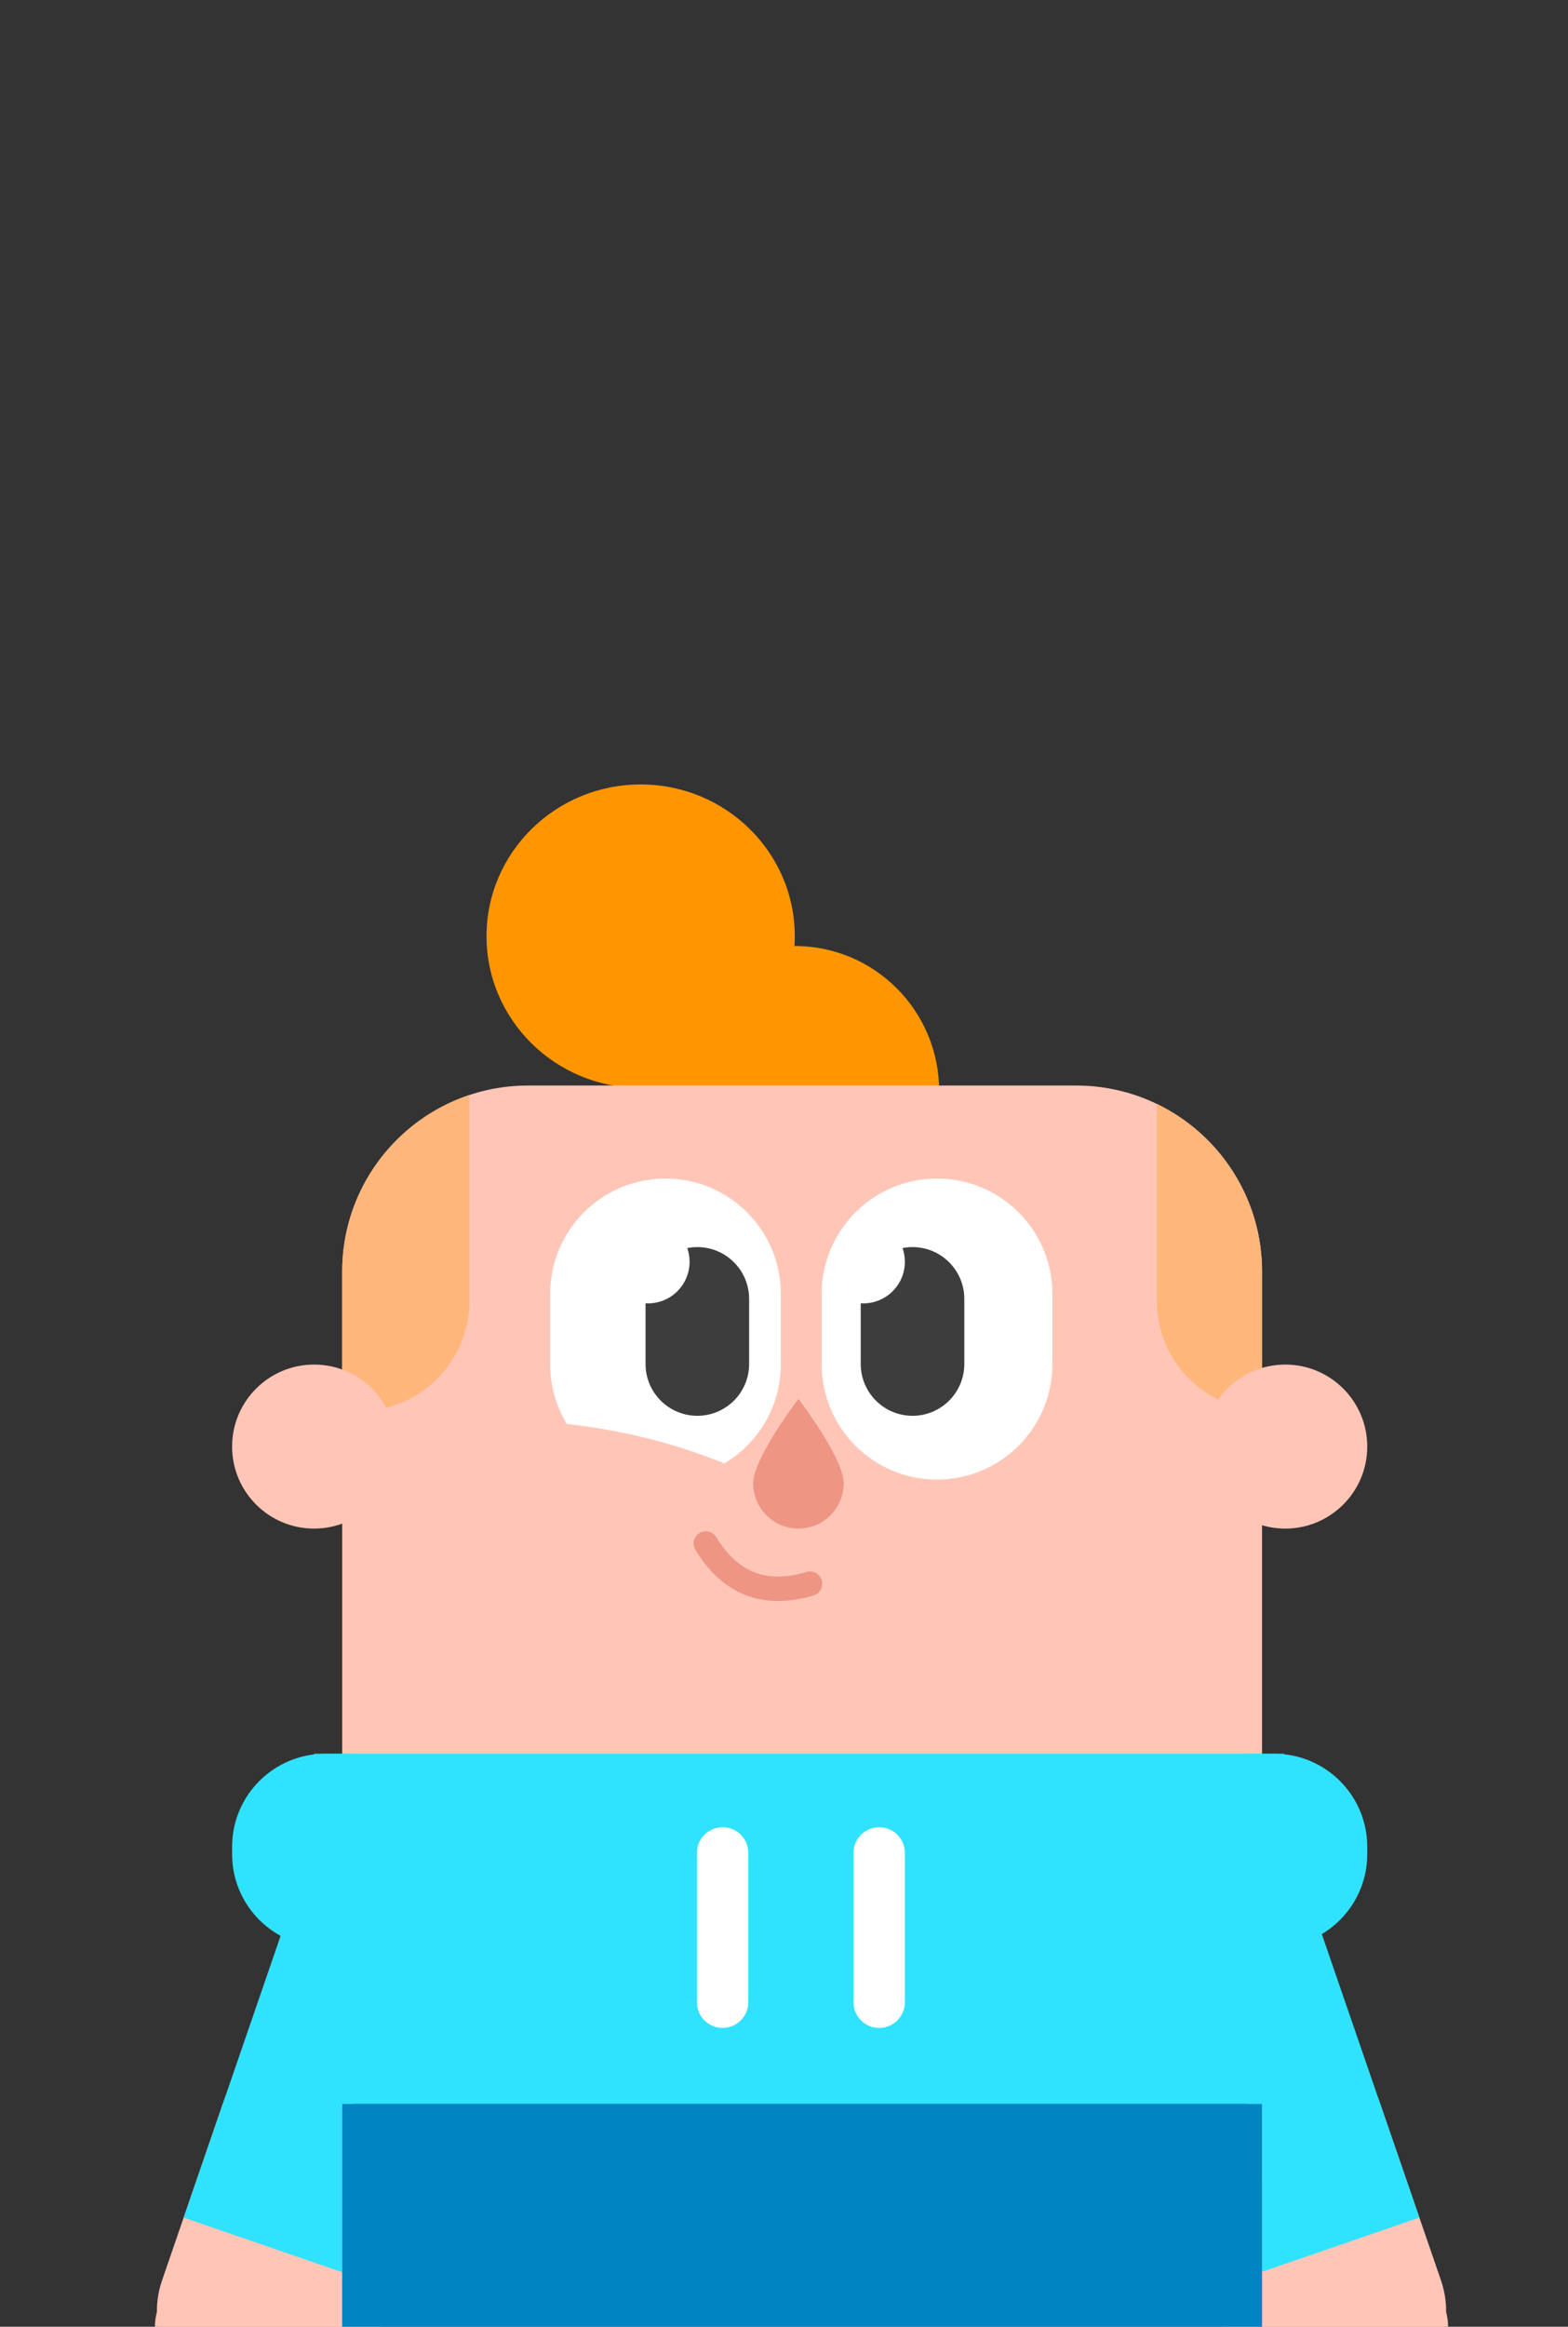 <?xml version="1.0" encoding="UTF-8"?>
<svg width="118px" height="175px" viewBox="0 0 118 175" version="1.1" xmlns="http://www.w3.org/2000/svg" xmlns:xlink="http://www.w3.org/1999/xlink">
    <rect x="0" y="0" width="118" height="175" fill="#333333" stroke="none"/>
    <title>Junior - Cropped</title>
    <g id="Junior---Cropped" stroke="none" stroke-width="1" fill="none" fill-rule="evenodd">
        <path d="M103.362,167.696 L107.788,172.122 C109.37,173.704 109.37,176.268 107.788,177.85 L103.362,182.276 C101.78,183.858 99.216,183.858 97.634,182.276 L93.208,177.85 C91.626,176.268 91.626,173.704 93.208,172.122 L97.634,167.696 C99.216,166.114 101.78,166.114 103.362,167.696 Z" id="Rectangle" fill="#FFC6B7"></path>
        <path d="M94.991,153.937 C91.338,155.195 89.396,159.176 90.654,162.829 L95.214,176.074 C96.472,179.728 100.454,181.669 104.107,180.411 C107.76,179.154 109.702,175.172 108.444,171.519 L103.883,158.274 C102.626,154.621 98.644,152.679 94.991,153.937 Z" id="Rectangle-Copy-146" fill="#FFC5B7"></path>
        <path d="M94.991,153.937 C91.338,155.195 89.396,159.176 90.654,162.829 L93.585,171.343 L106.815,166.788 L103.883,158.274 C102.626,154.621 98.644,152.679 94.991,153.937 Z" id="Rectangle-Copy-147" fill="#2FE3FF"></path>
        <path d="M90.303,140.323 C86.65,141.581 84.708,145.562 85.966,149.215 L90.527,162.46 C91.785,166.114 95.766,168.055 99.419,166.798 C103.073,165.54 105.014,161.558 103.756,157.905 L99.196,144.66 C97.938,141.007 93.957,139.065 90.303,140.323 Z" id="Rectangle-Copy-143" fill="#2FE3FF"></path>
        <path d="M17.274,167.696 L12.848,172.122 C11.266,173.704 11.266,176.268 12.848,177.85 L17.274,182.276 C18.856,183.858 21.421,183.858 23.002,182.276 L27.429,177.85 C29.01,176.268 29.01,173.704 27.429,172.122 L23.002,167.696 C21.421,166.114 18.856,166.114 17.274,167.696 Z" id="Rectangle-Copy-2" fill="#FFC6B7"></path>
        <path d="M25.646,153.937 C29.299,155.195 31.241,159.176 29.983,162.829 L25.422,176.074 C24.164,179.728 20.183,181.669 16.53,180.411 C12.876,179.154 10.935,175.172 12.193,171.519 L16.753,158.274 C18.011,154.621 21.992,152.679 25.646,153.937 Z" id="Rectangle-Copy-144" fill="#FFC5B7"></path>
        <path d="M25.646,153.937 C29.299,155.195 31.241,159.176 29.983,162.829 L27.051,171.343 L13.822,166.788 L16.753,158.274 C18.011,154.621 21.992,152.679 25.646,153.937 Z" id="Rectangle-Copy-148" fill="#2FE3FF"></path>
        <path d="M30.204,140.7 C33.857,141.958 35.799,145.939 34.541,149.592 L29.98,162.837 C28.722,166.49 24.741,168.432 21.088,167.174 C17.434,165.916 15.493,161.935 16.75,158.282 L21.311,145.037 C22.569,141.384 26.55,139.442 30.204,140.7 Z" id="Rectangle-Copy-149" fill="#2FE3FF"></path>
        <path d="M24.463,131.905 L95.896,131.905 C99.759,131.905 102.892,135.038 102.892,138.901 L102.892,139.454 C102.892,143.317 99.759,146.45 95.896,146.45 L24.463,146.45 C20.599,146.45 17.467,143.317 17.467,139.454 L17.467,138.901 C17.467,135.038 20.599,131.905 24.463,131.905 Z" id="Rectangle" fill="#2FE3FF"></path>
        <path d="M59.813,71.151 C65.812,71.151 70.673,76.027 70.673,82.037 L70.673,83.67 L48.949,83.67 L48.949,82.037 C48.949,76.027 53.813,71.151 59.813,71.151 Z" id="Path-Copy-32" fill="#FF9600"></path>
        <path d="M48.214,81.829 C54.618,81.829 59.811,76.718 59.811,70.414 C59.811,64.111 54.618,59 48.214,59 C41.807,59 36.614,64.111 36.614,70.414 C36.614,76.718 41.807,81.829 48.214,81.829 Z" id="Path-Copy-38" fill="#FF9600" fill-rule="nonzero"></path>
        <path d="M39.744,81.645 L80.983,81.645 C88.711,81.645 94.975,87.909 94.975,95.637 L94.975,175.722 C94.975,183.45 88.711,189.714 80.983,189.714 L39.744,189.714 C32.016,189.714 25.752,183.45 25.752,175.722 L25.752,95.637 C25.752,87.909 32.016,81.645 39.744,81.645 Z" id="Mask" fill="#FFC6B7"></path>
        <path d="M94.974,141.294 L94.975,175.722 C94.975,183.45 88.711,189.714 80.983,189.714 L39.744,189.714 C32.016,189.714 25.751,183.45 25.751,175.722 L25.751,141.294 L94.974,141.294 Z" id="Path" fill="#0084C2"></path>
        <polygon id="Path" fill="#2FE3FF" points="94.974 131.905 94.974 158.232 25.751 158.232 25.751 131.905"></polygon>
        <path d="M94.975,95.637 L94.975,106.123 C90.57,105.93 87.059,102.298 87.059,97.846 L87.059,83.029 C91.743,85.291 94.975,90.086 94.975,95.637 Z" id="Path" fill="#FFB67A"></path>
        <path d="M35.325,82.357 L35.325,97.846 C35.325,102.422 31.616,106.131 27.041,106.131 L25.751,106.13 L25.752,95.637 C25.752,89.453 29.763,84.207 35.325,82.357 Z" id="Path" fill="#FFB67A"></path>
        <circle id="Oval" fill="#FFC6B7" cx="96.724" cy="108.8" r="6.168"></circle>
        <circle id="Oval-Copy-3" fill="#FFC6B7" cx="23.635" cy="108.8" r="6.168"></circle>
        <path d="M54.38,137.429 C55.448,137.429 56.313,138.294 56.313,139.362 L56.313,150.592 C56.313,151.66 55.448,152.525 54.38,152.525 C53.312,152.525 52.447,151.66 52.447,150.592 L52.447,139.362 C52.447,138.294 53.312,137.429 54.38,137.429 Z" id="Rectangle" fill="#FFFFFF"></path>
        <path d="M66.163,137.429 C67.23,137.429 68.096,138.294 68.096,139.362 L68.096,150.592 C68.096,151.66 67.23,152.525 66.163,152.525 C65.095,152.525 64.23,151.66 64.23,150.592 L64.23,139.362 C64.23,138.294 65.095,137.429 66.163,137.429 Z" id="Rectangle-Copy-142" fill="#FFFFFF"></path>
        <path d="M50.081,88.641 C54.875,88.641 58.762,92.527 58.762,97.321 L58.762,102.601 C58.762,107.396 54.875,111.282 50.081,111.282 C45.287,111.282 41.401,107.396 41.401,102.601 L41.401,97.321 C41.401,92.527 45.287,88.641 50.081,88.641 Z" id="Rectangle-130-Copy-42" fill="#FFFFFF"></path>
        <path d="M52.478,93.796 C54.63,93.796 56.375,95.541 56.375,97.693 L56.375,102.588 C56.375,104.74 54.63,106.485 52.478,106.485 C50.326,106.485 48.581,104.74 48.581,102.588 L48.58,98.025 L48.765,98.03 L48.765,98.03 C50.493,98.03 51.895,96.629 51.895,94.9 C51.895,94.539 51.833,94.193 51.721,93.87 C51.965,93.821 52.219,93.796 52.478,93.796 Z" id="Path" fill="#3D3D3D"></path>
        <path d="M70.516,88.641 C65.722,88.641 61.836,92.527 61.836,97.321 L61.836,102.601 C61.836,107.396 65.722,111.282 70.516,111.282 C75.31,111.282 79.197,107.396 79.197,102.601 L79.197,97.321 C79.197,92.527 75.31,88.641 70.516,88.641 Z" id="Rectangle-130-Copy-42" fill="#FFFFFF"></path>
        <path d="M68.672,93.796 C68.415,93.796 68.164,93.821 67.921,93.868 C68.035,94.192 68.096,94.539 68.096,94.9 C68.096,96.629 66.695,98.03 64.966,98.03 L64.774,98.024 L64.774,98.024 L64.775,102.588 C64.775,104.74 66.52,106.485 68.672,106.485 C70.824,106.485 72.569,104.74 72.569,102.588 L72.569,97.693 C72.569,95.541 70.824,93.796 68.672,93.796 Z" id="Path" fill="#3D3D3D"></path>
        <path d="M36.42,106.776 C45.755,106.727 53.94,108.932 60.931,113.4 L61.428,113.722 L59.299,116.95 C53.025,112.81 45.646,110.705 37.116,110.643 L36.44,110.642 L36.42,106.776 Z" id="Path" fill="#FFC6B7" fill-rule="nonzero"></path>
        <path d="M53.907,115.617 C53.643,115.182 53.077,115.044 52.643,115.307 C52.208,115.571 52.069,116.137 52.333,116.572 C54.388,119.957 57.432,121.13 61.221,119.997 C61.709,119.852 61.985,119.339 61.84,118.852 C61.694,118.365 61.181,118.088 60.694,118.233 C57.708,119.126 55.527,118.286 53.907,115.617 Z" id="Path" fill="#EE9583" fill-rule="nonzero"></path>
        <path d="M60.087,114.968 C61.968,114.968 63.493,113.439 63.493,111.554 C63.493,110.926 63.115,110.011 62.61,109.072 L62.369,108.637 L62.369,108.637 L62.116,108.204 C62.073,108.133 62.03,108.062 61.986,107.991 L61.725,107.572 L61.725,107.572 L61.465,107.169 L61.465,107.169 L61.211,106.789 L61.211,106.789 L60.856,106.272 L60.856,106.272 L60.377,105.601 L60.377,105.601 L60.087,105.21 L60.087,105.21 L59.797,105.601 L59.797,105.601 L59.318,106.272 L59.318,106.272 L58.963,106.789 L58.963,106.789 L58.58,107.368 L58.58,107.368 L58.319,107.78 L58.319,107.78 L58.059,108.204 L58.059,108.204 L57.805,108.637 C57.185,109.723 56.681,110.829 56.681,111.554 C56.681,113.439 58.206,114.968 60.087,114.968 Z" id="Oval-Copy-19" fill="#EE9583"></path>
        <polygon id="Path-31" fill="#2FE3FF" points="93.818 158.232 96.657 158.232 96.657 131.905 93.633 131.905"></polygon>
        <polygon id="Path-31-Copy" fill="#2FE3FF" points="23.818 158.232 26.657 158.232 26.657 131.905 23.633 131.905"></polygon>
    </g>
</svg>